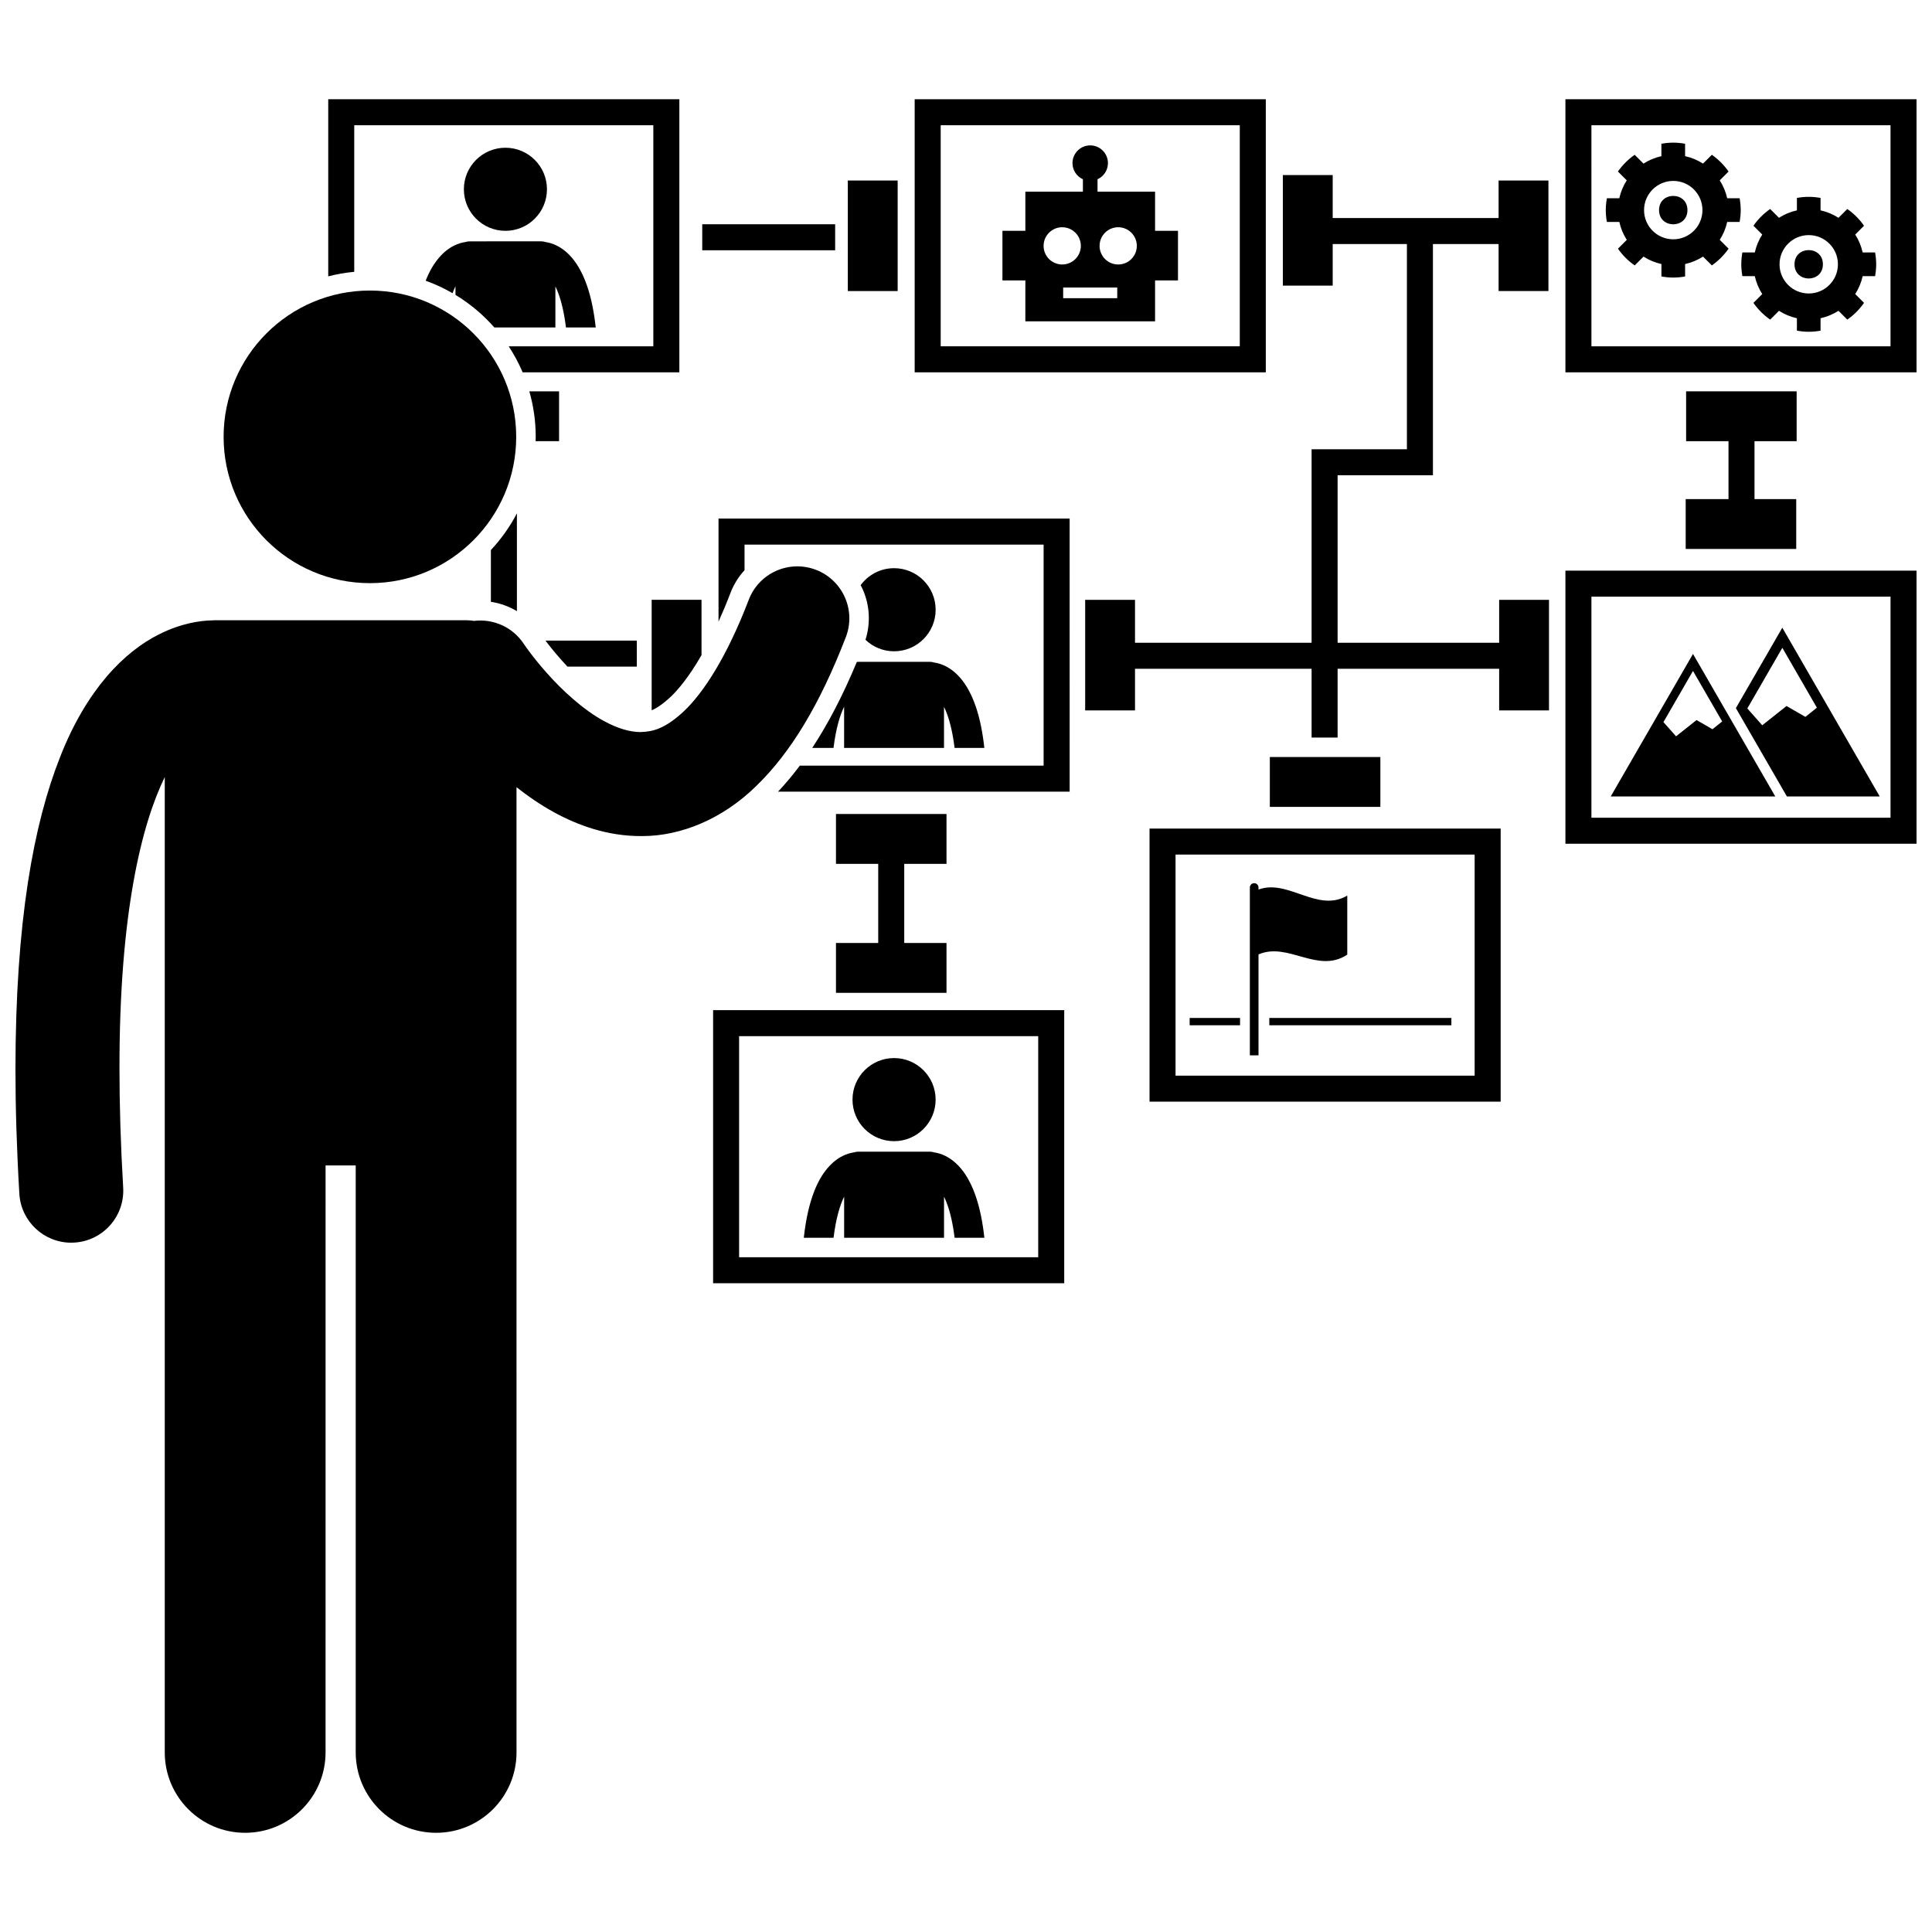 <?xml version="1.0" encoding="UTF-8"?>
<!-- Uploaded to: SVG Repo, www.svgrepo.com, Generator: SVG Repo Mixer Tools -->
<svg width="800px" height="800px" version="1.1" viewBox="144 144 512 512" xmlns="http://www.w3.org/2000/svg">
 <defs>
  <clipPath id="c">
   <path d="m558 295h93.902v73h-93.902z"/>
  </clipPath>
  <clipPath id="b">
   <path d="m558 170h93.902v73h-93.902z"/>
  </clipPath>
  <clipPath id="a">
   <path d="m148.09 294h221.91v336h-221.91z"/>
  </clipPath>
 </defs>
 <path d="m237.88 177.19h79.258v58.582h-38.328c1.422 2.176 2.668 4.477 3.695 6.894h41.531v-72.367h-93.051v46.938c2.234-0.582 4.539-0.984 6.894-1.203z"/>
 <path d="m341.31 295.11v-6.785h79.258v58.582h-64.609c-1.867 2.488-3.789 4.785-5.781 6.894h77.289l-0.004-72.375h-93.047v27.309c1.047-2.32 2.117-4.856 3.195-7.672 0.859-2.234 2.129-4.242 3.699-5.953z"/>
 <path d="m285.94 260.92h6.219v-13.215h-7.883c1.098 3.836 1.695 7.875 1.695 12.055 0 0.391-0.02 0.777-0.031 1.16z"/>
 <path d="m329.91 317.61v-14.652h-13.211v29.277c1.266-0.527 2.871-1.555 5.07-3.602 1.812-1.723 4.719-5.074 8.141-11.023z"/>
 <path d="m332.98 484.07h93.051v-72.371h-93.051zm6.891-65.477h79.266v58.59h-79.266z"/>
 <path d="m448.64 435.95h93.051v-72.371h-93.051zm6.891-65.48h79.266v58.59h-79.266z"/>
 <path d="m365.54 393.9v13.211h29.293v-13.211h-11.199v-20.969h11.199v-13.215h-29.293v13.215h11.199v20.969z"/>
 <path d="m480.52 344.62h29.293v13.211h-29.293z"/>
 <g clip-path="url(#c)">
  <path d="m651.9 295.23h-93.047v72.371h93.047zm-6.891 65.48h-79.266v-58.59h79.266z"/>
 </g>
 <path d="m294.38 320.66h18.383v-6.894h-24.199c0.945 1.266 2.391 3.106 4.242 5.172 0.516 0.586 1.047 1.16 1.574 1.723z"/>
 <path d="m274.09 303.49c2.461 0.367 4.789 1.215 6.894 2.465v-25.906c-1.855 3.551-4.18 6.816-6.894 9.719z"/>
 <path d="m620.13 260.92v-13.211h-29.293v13.211h11.234v15.348h-11.344v13.211h29.293v-13.211h-11.055v-15.348z"/>
 <path d="m497.18 208.67h19.668v54.387l-25.262 0.004v51.285h-46.797v-11.383h-13.207v29.297h13.207v-11.023h46.797v18.219h6.894v-18.219h42.812v11.023h13.207v-29.297h-13.207v11.379h-42.812v-44.391h25.262v-61.281h17.402v12.461h13.207v-29.293h-13.207v9.941h-43.965v-11.379h-13.211v29.293h13.211z"/>
 <path d="m479.45 170.3h-93.051v72.371h93.051zm-6.894 65.473h-79.262v-58.582h79.262z"/>
 <path d="m368.68 191.84h13.211v29.293h-13.211z"/>
 <g clip-path="url(#b)">
  <path d="m651.9 170.3h-93.047v72.371h93.047zm-6.891 65.473h-79.262l-0.004-58.582h79.262z"/>
 </g>
 <path d="m330.1 203.43h35.223v6.894h-35.223z"/>
 <path d="m288.95 194.16c0 6.082-4.93 11.012-11.008 11.012-6.082 0-11.012-4.93-11.012-11.012 0-6.078 4.93-11.008 11.012-11.008 6.078 0 11.008 4.93 11.008 11.008"/>
 <path d="m263.93 221.7c0.254-0.688 0.516-1.301 0.777-1.832v2.281c3.863 2.336 7.332 5.258 10.301 8.629h16.176v-10.887c0.289 0.598 0.578 1.273 0.867 2.074 0.766 2.121 1.465 5 1.934 8.812h7.887c-0.883-8.078-2.742-13.27-5.047-16.789-1.613-2.441-3.488-4.004-5.227-4.875-1.137-0.57-2.18-0.84-3.008-0.961-0.375-0.125-0.773-0.195-1.188-0.195l-18.914 0.004c-0.418 0-0.816 0.07-1.188 0.191-0.832 0.121-1.875 0.391-3.012 0.965-2.633 1.305-5.469 4.16-7.457 9.223-0.008 0.016-0.016 0.039-0.02 0.055 2.484 0.887 4.863 2 7.117 3.305z"/>
 <path d="m372.62 300.16c1.898 4.273 2.133 8.98 0.738 13.395 1.977 1.883 4.641 3.043 7.582 3.043 6.086 0 11.016-4.93 11.016-11.012 0-6.082-4.93-11.012-11.016-11.012-3.641 0-6.859 1.777-8.867 4.504 0.188 0.359 0.383 0.711 0.547 1.082z"/>
 <path d="m390.39 319.39h-18.91c-0.141 0-0.277 0.02-0.414 0.031-3.644 8.766-7.566 16.332-11.816 22.781h5.641c0.648-5.246 1.734-8.719 2.809-10.91v10.91h26.473v-10.887c0.289 0.594 0.582 1.273 0.867 2.07 0.766 2.121 1.465 5.004 1.934 8.816h7.887c-0.883-8.078-2.746-13.27-5.047-16.789-1.609-2.441-3.488-4.004-5.227-4.871-1.137-0.574-2.18-0.844-3.008-0.965-0.371-0.121-0.773-0.188-1.188-0.188z"/>
 <path d="m391.95 435.41c0 6.082-4.93 11.012-11.016 11.012-6.082 0-11.012-4.93-11.012-11.012s4.93-11.012 11.012-11.012c6.086 0 11.016 4.93 11.016 11.012"/>
 <path d="m394.59 450.36c-1.137-0.574-2.18-0.844-3.008-0.965-0.375-0.125-0.773-0.191-1.188-0.191h-18.91c-0.418 0-0.82 0.066-1.188 0.191-0.832 0.117-1.875 0.387-3.012 0.965-2.633 1.305-5.469 4.16-7.457 9.219-1.246 3.156-2.238 7.188-2.812 12.441h7.883c0.648-5.246 1.734-8.719 2.809-10.91v10.91h26.473v-10.887c0.289 0.594 0.582 1.273 0.867 2.07 0.766 2.121 1.465 5.004 1.934 8.816h7.887c-0.883-8.078-2.746-13.27-5.047-16.789-1.613-2.441-3.496-4.004-5.231-4.871z"/>
 <g clip-path="url(#a)">
  <path d="m162.87 473.32c0.273 0 0.543-0.008 0.82-0.023 7.602-0.445 13.402-6.969 12.953-14.57-0.676-11.461-0.98-21.898-0.98-31.395-0.062-41.73 6.023-65.176 12-77.406v258.48c0 11.77 9.543 21.305 21.305 21.305 11.766 0 21.309-9.535 21.309-21.305l0.004-155.55h7.988v155.55c0 11.77 9.543 21.305 21.305 21.305 11.766 0 21.309-9.535 21.309-21.305l-0.004-255.79c2.992 2.363 6.285 4.637 9.926 6.641 6.481 3.543 14.219 6.305 22.969 6.316h0.383c10.332 0 21.344-4.527 30.254-13.273 9.133-8.848 16.836-21.562 23.75-39.473 2.738-7.106-0.812-15.082-7.914-17.812-7.106-2.734-15.086 0.809-17.812 7.914-5.949 15.523-12.16 24.762-17.148 29.512-5.098 4.742-8.254 5.457-11.516 5.562-2.758 0.016-6.078-0.926-9.727-2.926-5.445-2.941-11.121-8.18-15.09-12.68-2.004-2.238-3.609-4.281-4.676-5.711-0.535-0.715-0.938-1.273-1.188-1.633-0.125-0.18-0.211-0.312-0.258-0.379-0.012-0.016-0.02-0.027-0.027-0.039-0.008-0.016-0.016-0.02-0.016-0.023-2.981-4.504-8.148-6.676-13.172-6.066-0.672-0.105-1.359-0.176-2.059-0.176h-66.57c-0.293 0-0.578 0.027-0.863 0.043-3.133 0.066-8.184 0.777-13.922 3.668-9.27 4.598-19.262 14.652-26.25 32.465-7.086 17.887-11.836 43.742-11.859 82.793 0.004 10.09 0.324 21.066 1.031 33.016 0.43 7.32 6.504 12.973 13.746 12.973z"/>
 </g>
 <path d="m280.8 259.77c0 21.41-17.355 38.77-38.77 38.77-21.414 0-38.77-17.359-38.77-38.77 0-21.414 17.355-38.773 38.77-38.773 21.414 0 38.77 17.359 38.77 38.773"/>
 <path d="m501.04 396.99v-15.656c-7.84 4.672-15.684-4.484-23.523-1.598v-0.539c0-0.637-0.512-1.148-1.145-1.148-0.637 0-1.148 0.512-1.148 1.148v44.48h2.293v-26.746c7.84-3.398 15.684 5.246 23.523 0.059z"/>
 <path d="m459.27 413.77h13.355v1.938h-13.355z"/>
 <path d="m480.38 413.77h48.25v1.938h-48.25z"/>
 <path d="m573.14 202.82c0.375 1.715 1.055 3.312 1.973 4.746l-2.336 2.34c1.203 1.727 2.707 3.231 4.434 4.434l2.34-2.34c1.43 0.918 3.031 1.598 4.746 1.973v3.293c1.02 0.18 2.066 0.293 3.137 0.293 1.074 0 2.117-0.109 3.137-0.293v-3.293c1.711-0.375 3.316-1.055 4.746-1.973l2.34 2.336c1.727-1.207 3.227-2.707 4.434-4.438l-2.34-2.336c0.918-1.434 1.598-3.031 1.973-4.746h3.293c0.18-1.023 0.293-2.066 0.293-3.137 0-1.074-0.109-2.117-0.293-3.137h-3.293c-0.375-1.715-1.055-3.312-1.973-4.746l2.34-2.336c-1.207-1.727-2.707-3.231-4.434-4.438l-2.34 2.336c-1.43-0.918-3.031-1.598-4.746-1.973l-0.008-3.289c-1.02-0.18-2.062-0.293-3.137-0.293-1.07 0-2.117 0.109-3.137 0.293v3.293c-1.711 0.375-3.316 1.055-4.746 1.973l-2.34-2.336c-1.727 1.207-3.227 2.707-4.434 4.434l2.336 2.336c-0.918 1.434-1.598 3.031-1.973 4.746h-3.293c-0.18 1.02-0.293 2.062-0.293 3.137 0 1.07 0.109 2.113 0.293 3.137zm14.289-10.875c4.273 0 7.738 3.465 7.738 7.738 0 4.273-3.469 7.734-7.738 7.734-4.273 0-7.738-3.465-7.738-7.734 0-4.269 3.469-7.738 7.738-7.738z"/>
 <path d="m591.19 199.68c0 5.019-7.527 5.019-7.527 0 0-5.016 7.527-5.016 7.527 0"/>
 <path d="m609.04 217.18c0.379 1.715 1.055 3.312 1.973 4.746l-2.336 2.34c1.207 1.727 2.707 3.231 4.434 4.434l2.336-2.336c1.434 0.918 3.031 1.598 4.75 1.973v3.293c1.02 0.18 2.062 0.293 3.137 0.293 1.07 0 2.113-0.109 3.133-0.293v-3.293c1.715-0.375 3.316-1.055 4.75-1.973l2.336 2.336c1.73-1.207 3.231-2.707 4.434-4.438l-2.336-2.336c0.918-1.434 1.598-3.031 1.973-4.746h3.293c0.18-1.023 0.293-2.066 0.293-3.137 0-1.074-0.109-2.117-0.293-3.137h-3.293c-0.375-1.715-1.055-3.312-1.973-4.746l2.336-2.336c-1.203-1.727-2.707-3.231-4.434-4.438l-2.336 2.336c-1.434-0.918-3.031-1.598-4.75-1.973v-3.293c-1.02-0.184-2.062-0.293-3.133-0.293-1.074 0-2.117 0.109-3.137 0.293v3.293c-1.715 0.375-3.316 1.055-4.75 1.973l-2.336-2.336c-1.727 1.207-3.227 2.707-4.434 4.434l2.336 2.336c-0.918 1.434-1.594 3.031-1.973 4.746h-3.293c-0.176 1.02-0.289 2.062-0.289 3.137 0 1.07 0.113 2.117 0.289 3.137zm14.293-10.875c4.273 0 7.734 3.465 7.734 7.738 0 4.273-3.465 7.734-7.734 7.734s-7.738-3.465-7.738-7.734c0.004-4.269 3.469-7.738 7.738-7.738z"/>
 <path d="m627.09 214.04c0 5.019-7.527 5.019-7.527 0 0-5.016 7.527-5.016 7.527 0"/>
 <path d="m616.78 353.74 0.77 1.332h24.602l-25.82-44.723-12.305 21.309zm8.711-22.199-3.051 2.441-4.992-2.883-6.438 5.106-3.949-4.457 9.277-16.07z"/>
 <path d="m592.66 317.3-21.801 37.766h43.609zm7.738 17.895-2.578 2.059-4.215-2.434-5.434 4.309-3.344-3.758 7.832-13.57z"/>
 <path d="m415.73 229.16h34.375v-10.84h6.074v-13.156h-6.074v-10.379h-15.25v-3.281c1.625-0.738 2.762-2.371 2.762-4.277 0-2.594-2.106-4.699-4.699-4.699s-4.699 2.106-4.699 4.699c0 1.902 1.133 3.539 2.762 4.277v3.281h-15.25v10.379h-6.074v13.156h6.074l-0.004 10.84zm24.605-24.938c2.727 0 4.934 2.211 4.934 4.934 0 2.727-2.207 4.934-4.934 4.934-2.727 0-4.934-2.211-4.934-4.934s2.207-4.934 4.934-4.934zm-0.254 15.98v2.82h-14.328v-2.82zm-14.582-15.98c2.727 0 4.938 2.211 4.938 4.934 0 2.727-2.211 4.934-4.938 4.934s-4.934-2.211-4.934-4.934 2.207-4.934 4.934-4.934z"/>
</svg>